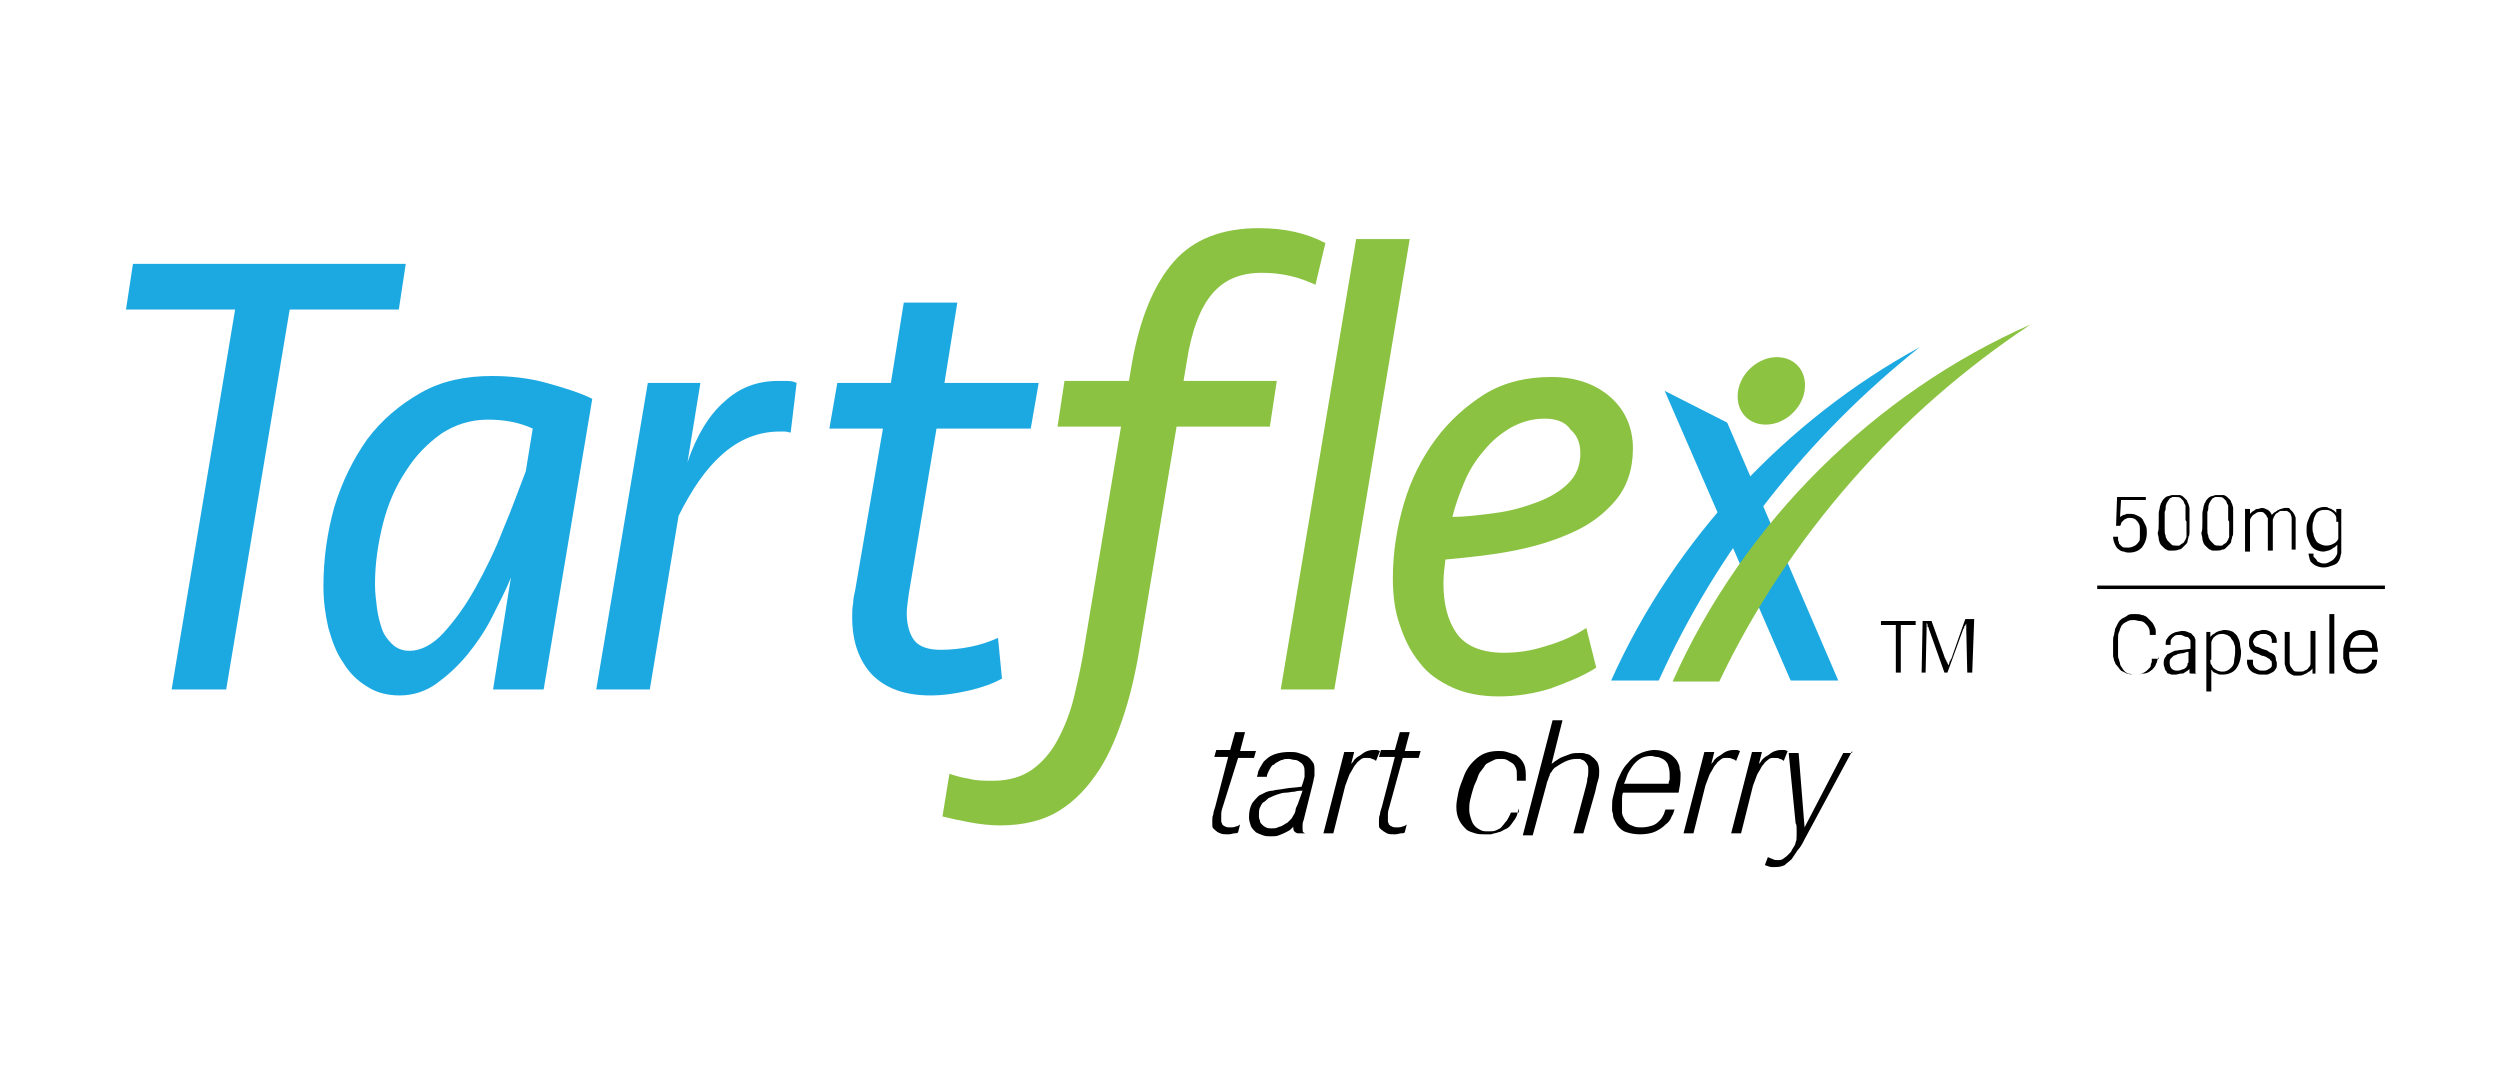 <?xml version="1.0" encoding="utf-8"?>
<!-- Generator: Adobe Illustrator 18.0.0, SVG Export Plug-In . SVG Version: 6.00 Build 0)  -->
<!DOCTYPE svg PUBLIC "-//W3C//DTD SVG 1.1//EN" "http://www.w3.org/Graphics/SVG/1.1/DTD/svg11.dtd">
<svg version="1.1" id="Layer_1" xmlns="http://www.w3.org/2000/svg" xmlns:xlink="http://www.w3.org/1999/xlink" x="0px" y="0px"
	 viewBox="0 0 252 108" enable-background="new 0 0 252 108" xml:space="preserve">
<g>
	<g>
		<g>
			<g>
				<g>
					<path fill="#1CA9E1" d="M193.5,35c-13.4,7.3-24.7,19.3-31.1,33.6l4.8,0C173.1,55.5,182.3,43.9,193.5,35z"/>
				</g>
				<g>
					<polygon fill="#1CA9E1" points="174.1,42.6 167.8,39.4 180.5,68.6 185.3,68.6 					"/>
				</g>
				<path fill="#8CC341" d="M181.9,39.4c-0.3,1.9-2.1,3.4-3.9,3.4c-1.9,0-3.1-1.5-2.8-3.4c0.3-1.9,2.1-3.4,3.9-3.4
					C181,36,182.2,37.5,181.9,39.4z"/>
				<g>
					<path fill="#8BC241" d="M204.7,32.7c-15.7,6.9-29,20-36.1,36l4.7,0C180.3,54,191.4,41.5,204.7,32.7z"/>
				</g>
			</g>
			<g>
				<path fill="#1CA9E1" d="M40.9,26.6l-0.7,4.6H29.2l-6.4,38.3h-5.5l6.4-38.3H12.7l0.7-4.6H40.9z"/>
				<path fill="#1CA9E1" d="M54.8,69.5h-5.1l1.8-11.3c-0.5,1.3-1.2,2.6-1.9,4c-0.7,1.4-1.6,2.7-2.5,3.8c-1,1.2-2,2.1-3.1,2.9
					c-1.1,0.8-2.4,1.2-3.7,1.2c-1.3,0-2.4-0.3-3.3-0.9c-1-0.6-1.8-1.4-2.4-2.4c-0.7-1-1.1-2.1-1.5-3.5c-0.3-1.3-0.5-2.7-0.5-4.2
					c0-2.8,0.4-5.5,1.1-8c0.8-2.6,1.9-4.8,3.3-6.8c1.5-2,3.3-3.5,5.4-4.7c2.1-1.2,4.5-1.7,7.2-1.7c1.8,0,3.7,0.2,5.5,0.7
					c1.8,0.5,3.4,1,4.6,1.6L54.8,69.5z M41.3,65.6c1.1,0,2.3-0.6,3.4-1.8c1.1-1.2,2.2-2.7,3.2-4.5c1-1.8,2-3.8,2.8-5.9
					c0.9-2.1,1.6-4.1,2.3-5.9l0.7-4.3c-1.3-0.6-2.8-0.9-4.5-0.9c-1.8,0-3.3,0.5-4.7,1.4c-1.4,1-2.6,2.2-3.6,3.8
					c-1,1.5-1.8,3.3-2.3,5.3c-0.5,2-0.8,4-0.8,6.1c0,0.8,0.1,1.6,0.2,2.4c0.1,0.8,0.3,1.5,0.5,2.1c0.2,0.6,0.6,1.1,1,1.5
					C40,65.4,40.6,65.6,41.3,65.6z"/>
				<path fill="#1CA9E1" d="M79.7,43.6c-0.2,0-0.3-0.1-0.6-0.1c-0.2,0-0.4,0-0.5,0c-2.2,0-4.1,0.8-5.8,2.3c-1.7,1.5-3.1,3.6-4.4,6.2
					l-2.9,17.5h-5.4l5.2-30.9h5.3l-1.3,8c0.9-2.7,2.2-4.8,3.7-6.1c1.5-1.4,3.3-2.1,5.4-2.1c0.3,0,0.7,0,1,0c0.4,0,0.7,0.1,0.9,0.2
					L79.7,43.6z"/>
				<path fill="#1CA9E1" d="M84.4,38.6h5.4l1.3-8.1h5.4l-1.3,8.1h9.5l-0.8,4.6h-9.5l-2.8,16.7c-0.1,0.8-0.2,1.4-0.2,1.9
					c0,1.2,0.3,2.2,0.8,2.8c0.5,0.6,1.4,0.9,2.6,0.9c1,0,2-0.1,3-0.3c1-0.2,1.9-0.5,2.8-0.9l0.4,4.1c-0.9,0.5-2,0.9-3.3,1.2
					c-1.3,0.3-2.6,0.5-3.9,0.5c-2.6,0-4.5-0.7-5.9-2.1c-1.3-1.4-2-3.3-2-5.8c0-0.5,0-0.9,0.1-1.4c0-0.4,0.1-0.9,0.2-1.3L89,43.2
					h-5.4L84.4,38.6z"/>
				<path fill="#8BC241" d="M95.7,78c0.6,0.2,1.3,0.4,2,0.5c0.7,0.2,1.5,0.2,2.4,0.2c1.6,0,2.9-0.4,3.9-1.1c1-0.7,1.9-1.7,2.6-3
					c0.7-1.3,1.3-2.8,1.7-4.5c0.4-1.7,0.8-3.5,1.1-5.5l3.6-21.6h-6.4l0.7-4.6h6.5l0.3-1.8c0.8-4.5,2.2-7.9,4.2-10.2
					c2-2.3,4.9-3.4,8.6-3.4c2.6,0,4.8,0.5,6.7,1.5l-1,4.2c-0.9-0.4-1.7-0.7-2.6-0.9c-0.9-0.2-1.8-0.3-2.8-0.3c-2.2,0-3.8,0.7-5,2.1
					c-1.2,1.4-2.1,3.7-2.6,7l-0.3,1.8h9.4l-0.7,4.6h-9.4l-3.6,21.6c-0.4,2.5-0.9,4.9-1.6,7.1c-0.7,2.2-1.5,4.2-2.6,5.9
					c-1.1,1.7-2.4,3.1-4,4.1c-1.6,1-3.6,1.5-6,1.5c-0.9,0-1.9-0.1-3-0.3c-1.1-0.2-2-0.4-2.8-0.6L95.7,78z"/>
				<path fill="#8BC241" d="M129.1,69.5l7.6-45.4h5.4l-7.6,45.4H129.1z"/>
				<path fill="#8BC241" d="M156.4,38c2.4,0,4.4,0.7,5.9,2c1.5,1.3,2.3,3.1,2.3,5.2c0,2.1-0.6,3.9-1.8,5.3c-1.2,1.4-2.7,2.5-4.6,3.3
					c-1.8,0.8-3.9,1.4-6.1,1.8c-2.2,0.4-4.3,0.6-6.4,0.8c-0.1,0.8-0.2,1.6-0.2,2.4c0,2,0.4,3.7,1.3,5c0.9,1.3,2.5,2,4.8,2
					c1.4,0,2.8-0.2,4.3-0.7c1.4-0.4,2.8-1,4-1.8l1,4c-1.4,0.9-3,1.5-4.6,2.1c-1.6,0.5-3.4,0.8-5.2,0.8c-1.8,0-3.4-0.3-4.7-0.9
					c-1.3-0.6-2.5-1.4-3.3-2.5c-0.9-1.1-1.5-2.3-2-3.8c-0.5-1.4-0.7-3-0.7-4.7c0-2.6,0.4-5.1,1.1-7.5c0.7-2.4,1.8-4.6,3.2-6.5
					c1.4-1.9,3.1-3.4,5-4.6C151.7,38.5,153.9,38,156.4,38z M155.7,42.2c-1.2,0-2.3,0.3-3.4,0.9c-1,0.6-1.9,1.3-2.7,2.3
					c-0.8,0.9-1.5,2-2,3.2c-0.5,1.2-0.9,2.3-1.2,3.5c1.4,0,2.9-0.2,4.4-0.4c1.5-0.2,2.9-0.6,4.2-1.1c1.3-0.5,2.3-1.1,3.1-1.9
					c0.8-0.8,1.2-1.8,1.2-3c0-1-0.3-1.8-1-2.4C157.8,42.5,156.8,42.2,155.7,42.2z"/>
			</g>
			<g>
				<path d="M123.2,81.5c-0.1,0.3-0.1,0.5-0.1,0.6c0,0.2,0,0.3,0,0.4c0,0.1,0,0.2,0,0.3c0,0.1,0.1,0.2,0.1,0.3
					c0.1,0.1,0.2,0.2,0.3,0.2c0.1,0.1,0.3,0.1,0.5,0.1c0.2,0,0.4,0,0.6-0.1c0.1,0,0.3-0.1,0.4-0.2l-0.2,0.8
					c-0.1,0.1-0.2,0.1-0.4,0.1c-0.1,0-0.3,0.1-0.6,0.1c-0.3,0-0.6,0-0.8-0.1c-0.3-0.1-0.5-0.3-0.7-0.5c-0.1-0.1-0.1-0.2-0.1-0.4
					c0-0.1,0-0.3,0-0.4c0-0.2,0-0.4,0.1-0.6c0-0.2,0.1-0.5,0.2-0.8l1.3-5h-1.4l0.2-0.7h1.4l0.5-1.8l1,0l-0.5,1.9h1.6l-0.2,0.7h-1.6
					L123.2,81.5z"/>
				<path d="M131.7,84h-0.5c-0.1,0-0.2,0-0.3,0s-0.2,0-0.3-0.1c-0.1,0-0.1-0.1-0.2-0.2c0-0.1-0.1-0.3,0-0.4
					c-0.1,0.1-0.2,0.2-0.3,0.3c-0.1,0.1-0.3,0.2-0.5,0.3c-0.2,0.1-0.4,0.2-0.7,0.3c-0.2,0.1-0.5,0.1-0.8,0.1c-0.3,0-0.5,0-0.8-0.1
					c-0.3-0.1-0.5-0.2-0.7-0.3c-0.2-0.2-0.4-0.4-0.5-0.6c-0.1-0.3-0.2-0.6-0.2-0.9c0-0.6,0.1-1,0.3-1.4c0.2-0.3,0.5-0.6,0.7-0.8
					c0.2-0.1,0.4-0.2,0.6-0.3c0.2-0.1,0.5-0.2,0.8-0.2c0.3-0.1,0.7-0.1,1.2-0.2c0.5-0.1,1.1-0.1,1.7-0.2l0.2-0.6
					c0-0.1,0.1-0.3,0.1-0.4c0-0.1,0-0.3,0-0.5c0-0.2,0-0.4-0.1-0.6c-0.1-0.2-0.2-0.3-0.4-0.4c-0.1-0.1-0.3-0.2-0.5-0.2
					c-0.2,0-0.4-0.1-0.6-0.1c-0.2,0-0.5,0-0.6,0.1c-0.2,0-0.3,0.1-0.5,0.2s-0.2,0.1-0.3,0.2c-0.1,0.1-0.1,0.1-0.2,0.1
					c-0.2,0.2-0.3,0.4-0.4,0.6c-0.1,0.2-0.2,0.4-0.2,0.6h-1c0-0.1,0.1-0.2,0.1-0.4c0-0.1,0.1-0.3,0.2-0.5c0.1-0.2,0.2-0.3,0.3-0.5
					c0.1-0.2,0.3-0.3,0.5-0.5c0.5-0.4,1.3-0.6,2.2-0.6c0.3,0,0.6,0,0.9,0.1c0.3,0.1,0.6,0.2,0.8,0.3c0.2,0.1,0.4,0.3,0.6,0.6
					c0.2,0.2,0.2,0.5,0.2,0.9c0,0.2,0,0.3,0,0.5c0,0.1-0.1,0.3-0.1,0.5l-1,4c-0.1,0.2-0.1,0.4-0.1,0.5c0,0.1,0,0.2,0,0.3
					c0,0.2,0,0.4,0.1,0.4c0.1,0.1,0.2,0.1,0.2,0.1L131.7,84z M131.3,79.7c-0.2,0-0.5,0-0.8,0.1c-0.3,0-0.6,0.1-0.9,0.1
					c-0.3,0-0.6,0.1-0.9,0.2c-0.3,0.1-0.5,0.2-0.7,0.3c-0.1,0-0.2,0.1-0.3,0.2c-0.1,0.1-0.2,0.2-0.4,0.3c-0.1,0.1-0.2,0.3-0.3,0.5
					c-0.1,0.2-0.1,0.5-0.1,0.8c0,0.2,0,0.3,0.1,0.5c0,0.2,0.1,0.3,0.2,0.4c0.1,0.1,0.2,0.2,0.4,0.3c0.2,0.1,0.4,0.1,0.6,0.1
					c0.2,0,0.4,0,0.6-0.1c0.2-0.1,0.4-0.1,0.5-0.2c0.2-0.1,0.3-0.2,0.5-0.3c0.1-0.1,0.2-0.2,0.3-0.3c0.1-0.1,0.2-0.2,0.2-0.3
					c0.1-0.1,0.1-0.2,0.2-0.3c0-0.1,0.1-0.2,0.1-0.4c0-0.1,0.1-0.3,0.2-0.5L131.3,79.7z"/>
				<path d="M134.4,84h-1l2.1-8.2h1l-0.3,1.2c0.1-0.1,0.2-0.2,0.3-0.4c0.1-0.1,0.3-0.3,0.5-0.4c0.2-0.1,0.4-0.3,0.6-0.4
					s0.5-0.2,0.8-0.2c0.2,0,0.3,0,0.4,0c0.1,0,0.2,0.1,0.3,0.1l-0.4,1c-0.1-0.1-0.3-0.2-0.4-0.2c-0.1-0.1-0.3-0.1-0.5-0.1
					c-0.1,0-0.2,0-0.3,0c-0.1,0-0.3,0.1-0.4,0.2c-0.1,0.1-0.3,0.2-0.4,0.4c-0.2,0.2-0.3,0.4-0.4,0.6c-0.2,0.3-0.3,0.5-0.4,0.8
					c-0.1,0.3-0.2,0.5-0.3,0.8L134.4,84z"/>
				<path d="M140,81.5c-0.1,0.3-0.1,0.5-0.1,0.6c0,0.2,0,0.3,0,0.4c0,0.1,0,0.2,0,0.3c0,0.1,0.1,0.2,0.1,0.3
					c0.1,0.1,0.2,0.2,0.3,0.2c0.1,0.1,0.3,0.1,0.5,0.1c0.2,0,0.4,0,0.6-0.1c0.1,0,0.3-0.1,0.4-0.2l-0.2,0.8
					c-0.1,0.1-0.2,0.1-0.4,0.1c-0.1,0-0.3,0.1-0.6,0.1c-0.3,0-0.6,0-0.8-0.1s-0.5-0.3-0.7-0.5c-0.1-0.1-0.1-0.2-0.1-0.4
					c0-0.1,0-0.3,0-0.4c0-0.2,0-0.4,0.1-0.6c0-0.2,0.1-0.5,0.2-0.8l1.3-5H139l0.2-0.7h1.4l0.5-1.8l1,0l-0.5,1.9h1.6l-0.2,0.7h-1.6
					L140,81.5z"/>
				<path d="M153.1,81.5c-0.1,0.2-0.1,0.4-0.2,0.7c-0.1,0.3-0.3,0.5-0.5,0.8c-0.2,0.3-0.4,0.5-0.7,0.6c-0.2,0.1-0.5,0.3-0.7,0.3
					c-0.2,0.1-0.5,0.1-0.7,0.2c-0.2,0-0.4,0-0.6,0c-0.3,0-0.7,0-1-0.1c-0.3-0.1-0.7-0.2-0.9-0.4s-0.5-0.5-0.7-0.9
					c-0.2-0.4-0.3-0.8-0.3-1.4c0-0.4,0.1-0.9,0.2-1.4c0.1-0.5,0.3-1,0.5-1.5c0.3-0.9,0.8-1.5,1.4-2c0.6-0.5,1.3-0.7,2.2-0.7
					c0.2,0,0.5,0,0.8,0.1c0.3,0.1,0.6,0.2,0.9,0.3c0.3,0.2,0.5,0.4,0.7,0.7c0.2,0.3,0.3,0.7,0.3,1.3c0,0.1,0,0.2,0,0.3
					c0,0.1,0,0.2,0,0.3h-0.9c0-0.2,0-0.3,0-0.5c0-0.3,0-0.6-0.1-0.8c-0.1-0.2-0.2-0.4-0.4-0.5c-0.2-0.1-0.3-0.2-0.5-0.3
					c-0.2-0.1-0.4-0.1-0.6-0.1c-0.3,0-0.5,0-0.7,0.1c-0.2,0.1-0.4,0.2-0.6,0.3c-0.2,0.1-0.3,0.2-0.4,0.4c-0.1,0.1-0.2,0.3-0.3,0.4
					c-0.2,0.2-0.3,0.5-0.4,0.8c-0.1,0.3-0.3,0.6-0.4,1c-0.1,0.3-0.2,0.7-0.3,1.1c-0.1,0.4-0.1,0.7-0.1,1c0,0.4,0.1,0.7,0.2,1
					c0.1,0.3,0.2,0.5,0.4,0.7c0.2,0.2,0.4,0.3,0.6,0.4c0.2,0.1,0.5,0.1,0.7,0.1c0.3,0,0.6,0,0.8-0.1c0.2-0.1,0.5-0.2,0.6-0.4
					c0.2-0.2,0.3-0.4,0.5-0.6c0.1-0.2,0.3-0.5,0.4-0.8H153.1z"/>
				<path d="M159.6,84h-1l1.2-4.5c0.1-0.4,0.2-0.7,0.2-1c0.1-0.3,0.1-0.6,0.1-0.8c0-0.3,0-0.5-0.1-0.6c-0.1-0.2-0.2-0.3-0.3-0.4
					c-0.1-0.1-0.3-0.1-0.4-0.2c-0.2,0-0.3,0-0.4,0c-0.4,0-0.8,0.1-1.2,0.3c-0.4,0.2-0.7,0.4-1,0.6c-0.1,0.1-0.2,0.2-0.3,0.4
					c-0.1,0.1-0.2,0.2-0.2,0.4c-0.1,0.1-0.1,0.3-0.2,0.5c-0.1,0.2-0.1,0.4-0.2,0.7l-1.3,4.8h-1l3-11.6h1l-1.1,4.4
					c0.1-0.1,0.3-0.2,0.4-0.3c0.2-0.1,0.4-0.3,0.7-0.4c0.3-0.1,0.5-0.2,0.8-0.3c0.3-0.1,0.6-0.1,1-0.1c0.2,0,0.4,0,0.6,0.1
					c0.2,0,0.4,0.1,0.6,0.3c0.2,0.1,0.3,0.3,0.5,0.5c0.1,0.2,0.2,0.5,0.2,0.9c0,0.3,0,0.6-0.1,0.9c-0.1,0.3-0.2,0.7-0.3,1.2
					L159.6,84z"/>
				<path d="M168.8,81.6c-0.1,0.2-0.1,0.4-0.3,0.7c-0.1,0.3-0.3,0.6-0.6,0.8c-0.3,0.3-0.6,0.5-1,0.7c-0.4,0.2-1,0.3-1.6,0.3
					c-0.5,0-1-0.1-1.3-0.2c-0.4-0.1-0.6-0.3-0.8-0.5c-0.2-0.2-0.3-0.4-0.4-0.6c-0.1-0.2-0.2-0.4-0.2-0.6c0-0.2-0.1-0.4-0.1-0.5
					c0-0.2,0-0.3,0-0.4c0-0.3,0-0.7,0.1-1c0.1-0.4,0.2-0.8,0.3-1.2c0.1-0.4,0.3-0.8,0.5-1.2c0.2-0.4,0.4-0.7,0.7-1
					c0.3-0.4,0.7-0.7,1.1-0.9c0.4-0.2,1-0.4,1.6-0.4c0.4,0,0.8,0.1,1.1,0.2c0.3,0.1,0.6,0.3,0.8,0.5c0.2,0.2,0.3,0.3,0.4,0.5
					c0.1,0.2,0.2,0.4,0.2,0.6c0,0.2,0.1,0.4,0.1,0.5c0,0.2,0,0.3,0,0.4c0,0.6-0.1,1.1-0.2,1.6h-5.6c-0.1,0.2-0.1,0.5-0.1,0.7
					c0,0.2,0,0.4,0,0.7c0,0.2,0,0.4,0,0.6c0,0.2,0.1,0.4,0.2,0.6c0,0,0.1,0.1,0.1,0.2c0.1,0.1,0.2,0.2,0.3,0.3
					c0.1,0.1,0.3,0.2,0.6,0.3c0.2,0.1,0.5,0.1,0.8,0.1c0.4,0,0.8-0.1,1.1-0.2c0.3-0.1,0.5-0.3,0.7-0.5c0.2-0.2,0.3-0.4,0.4-0.6
					c0.1-0.2,0.1-0.4,0.2-0.5H168.8z M168.2,79c0-0.1,0-0.2,0.1-0.4c0-0.2,0-0.3,0-0.6c0-0.4-0.1-0.7-0.2-1
					c-0.1-0.2-0.3-0.4-0.5-0.5c-0.2-0.1-0.4-0.2-0.6-0.2c-0.2,0-0.4-0.1-0.5-0.1c-0.5,0-0.9,0.1-1.2,0.3c-0.3,0.2-0.6,0.5-0.8,0.8
					c-0.2,0.3-0.4,0.6-0.5,0.9c-0.1,0.3-0.2,0.6-0.3,0.8H168.2z"/>
				<path d="M170.7,84h-1l2.1-8.2h1l-0.3,1.2c0.1-0.1,0.2-0.2,0.3-0.4c0.1-0.1,0.3-0.3,0.5-0.4c0.2-0.1,0.4-0.3,0.6-0.4
					s0.5-0.2,0.8-0.2c0.2,0,0.3,0,0.4,0c0.1,0,0.2,0.1,0.3,0.1l-0.4,1c-0.1-0.1-0.3-0.2-0.4-0.2c-0.1-0.1-0.3-0.1-0.5-0.1
					c-0.1,0-0.2,0-0.3,0c-0.1,0-0.3,0.1-0.4,0.2c-0.1,0.1-0.3,0.2-0.4,0.4c-0.2,0.2-0.3,0.4-0.4,0.6c-0.2,0.3-0.3,0.5-0.4,0.8
					c-0.1,0.3-0.2,0.5-0.3,0.8L170.7,84z"/>
				<path d="M175.5,84h-1l2.1-8.2h1l-0.3,1.2c0.1-0.1,0.2-0.2,0.3-0.4c0.1-0.1,0.3-0.3,0.5-0.4c0.2-0.1,0.4-0.3,0.6-0.4
					s0.5-0.2,0.8-0.2c0.2,0,0.3,0,0.4,0c0.1,0,0.2,0.1,0.3,0.1l-0.4,1c-0.1-0.1-0.3-0.2-0.4-0.2c-0.1-0.1-0.3-0.1-0.5-0.1
					c-0.1,0-0.2,0-0.3,0c-0.1,0-0.3,0.1-0.4,0.2c-0.1,0.1-0.3,0.2-0.4,0.4c-0.2,0.2-0.3,0.4-0.4,0.6c-0.2,0.3-0.3,0.5-0.4,0.8
					c-0.1,0.3-0.2,0.5-0.3,0.8L175.5,84z"/>
				<path d="M186.7,75.7l-4.8,8.9c-0.2,0.4-0.4,0.8-0.7,1.1c-0.2,0.3-0.4,0.6-0.6,0.9c-0.2,0.2-0.5,0.4-0.7,0.6
					c-0.2,0.1-0.5,0.2-0.9,0.2c-0.1,0-0.2,0-0.4,0c-0.2,0-0.4-0.1-0.7-0.2l0.3-0.8c0.2,0.1,0.3,0.1,0.5,0.2c0.2,0.1,0.3,0.1,0.5,0.1
					c0.2,0,0.3,0,0.5-0.1c0.1-0.1,0.3-0.2,0.4-0.3c0.1-0.1,0.2-0.2,0.3-0.3c0.1-0.1,0.2-0.2,0.2-0.3c0.2-0.3,0.4-0.6,0.4-0.8
					c0.1-0.2,0.1-0.4,0.1-0.7c0-0.2,0-0.3,0-0.6c0-0.2,0-0.5-0.1-0.6l-0.7-7.1h1l0.6,7.5l3.9-7.5H186.7z"/>
			</g>
			<g>
				<path d="M191.6,67.8h-0.5V63h-1.5v-0.4h3.5V63h-1.5V67.8z"/>
				<path d="M198.8,67.8h-0.5l-0.1-4.4c0-0.1,0-0.1,0-0.2c0,0,0-0.1,0-0.1c0,0,0-0.1,0-0.1s0-0.1,0-0.2c0,0.1,0,0.1-0.1,0.2
					c0,0.1,0,0.1-0.1,0.1c0,0,0,0.1,0,0.1c0,0,0,0.1-0.1,0.2l-1.6,4.4H196l-1.6-4.5c0-0.1,0-0.1-0.1-0.1c0,0,0-0.1,0-0.1
					c0,0,0-0.1,0-0.1c0,0,0-0.1-0.1-0.2c0,0.1,0,0.2,0,0.3c0,0.1,0,0.2,0,0.3l-0.1,4.4h-0.4l0.1-5.2h0.9l1.3,3.6
					c0,0.1,0.1,0.2,0.1,0.2c0,0.1,0,0.1,0.1,0.2c0,0.1,0,0.1,0.1,0.2c0,0.1,0.1,0.2,0.1,0.3c0-0.1,0.1-0.2,0.1-0.3
					c0-0.1,0-0.1,0.1-0.2c0-0.1,0-0.1,0.1-0.2c0-0.1,0.1-0.2,0.1-0.3l1.3-3.7h0.9L198.8,67.8z"/>
			</g>
			<g>
				<g>
					<g>
						<g>
							<g>
								<g>
									<g>
										<g>
											<polygon points="154.7,38.5 154.7,38.5 154.7,38.5 											"/>
										</g>
									</g>
								</g>
							</g>
						</g>
					</g>
				</g>
			</g>
		</g>
		<g>
			<g>
				<path d="M216.2,50.4h-2.4l-0.1,1.7c0.1,0,0.1-0.1,0.2-0.1c0.1-0.1,0.1-0.1,0.2-0.1s0.2-0.1,0.3-0.1c0.1,0,0.2,0,0.4,0
					c0.3,0,0.5,0.1,0.7,0.2c0.2,0.1,0.4,0.2,0.5,0.4c0.1,0.2,0.2,0.4,0.3,0.6c0.1,0.2,0.1,0.5,0.1,0.7c0,0.6-0.2,1.1-0.5,1.5
					c-0.3,0.3-0.7,0.5-1.3,0.5c-0.1,0-0.3,0-0.5-0.1c-0.2,0-0.4-0.1-0.5-0.2c-0.2-0.1-0.3-0.3-0.4-0.5c-0.1-0.2-0.2-0.5-0.2-0.8h0.5
					c0,0.1,0,0.2,0,0.3c0,0.1,0.1,0.2,0.1,0.4c0.1,0.1,0.2,0.2,0.3,0.3c0.1,0.1,0.3,0.1,0.6,0.1c0.3,0,0.5-0.1,0.7-0.2
					c0.2-0.1,0.3-0.3,0.4-0.4s0.1-0.3,0.1-0.5c0-0.2,0-0.3,0-0.4c0-0.1,0-0.2,0-0.4c0-0.2,0-0.3-0.1-0.5c-0.1-0.2-0.2-0.3-0.3-0.4
					c-0.1-0.1-0.3-0.2-0.6-0.2c-0.1,0-0.3,0-0.4,0.1c-0.1,0-0.2,0.1-0.3,0.2c-0.1,0.1-0.2,0.2-0.2,0.3c0,0.1-0.1,0.2-0.1,0.2h-0.4
					l0.1-2.9h2.9V50.4z"/>
				<path d="M217.6,52.7c0-0.4,0-0.7,0-0.9c0-0.3,0.1-0.5,0.1-0.6c0-0.2,0.1-0.3,0.1-0.4c0-0.1,0.1-0.1,0.1-0.2
					c0.1-0.2,0.2-0.3,0.3-0.4c0.1-0.1,0.3-0.2,0.4-0.2c0.1,0,0.2-0.1,0.4-0.1c0.1,0,0.2,0,0.3,0c0.1,0,0.3,0,0.4,0
					c0.1,0,0.3,0.1,0.4,0.2c0.1,0.1,0.2,0.2,0.3,0.3c0.1,0.1,0.1,0.3,0.2,0.4c0,0.1,0.1,0.3,0.1,0.4c0,0.1,0,0.2,0,0.3
					c0,0.2,0,0.3,0,0.5c0,0.2,0,0.3,0,0.5c0,0.3,0,0.7,0,1.1c0,0.2,0,0.4-0.1,0.5c0,0.2-0.1,0.3-0.1,0.5c0,0.1-0.1,0.2-0.2,0.3
					c-0.1,0.1-0.2,0.2-0.3,0.3c-0.1,0.1-0.2,0.2-0.4,0.2c-0.2,0.1-0.4,0.1-0.6,0.1c-0.1,0-0.2,0-0.3,0c-0.1,0-0.2,0-0.3-0.1
					c-0.1,0-0.2-0.1-0.3-0.2c-0.1-0.1-0.2-0.2-0.3-0.3c0-0.1-0.1-0.1-0.1-0.2c0-0.1-0.1-0.2-0.1-0.4c0-0.2-0.1-0.4-0.1-0.6
					C217.6,53.5,217.6,53.1,217.6,52.7L217.6,52.7z M220.3,52.4c0,0,0-0.1,0-0.2c0-0.1,0-0.2,0-0.4c0-0.1,0-0.3,0-0.4
					c0-0.1,0-0.3,0-0.4c0-0.1,0-0.1-0.1-0.2c0-0.1-0.1-0.2-0.1-0.3c-0.1-0.1-0.2-0.2-0.3-0.3c-0.1-0.1-0.3-0.1-0.5-0.1
					c0,0-0.1,0-0.1,0c-0.1,0-0.1,0-0.2,0c-0.1,0-0.1,0.1-0.2,0.1c-0.1,0-0.1,0.1-0.2,0.2c-0.1,0.1-0.1,0.2-0.2,0.3
					c0,0.1-0.1,0.2-0.1,0.4s0,0.3-0.1,0.5c0,0.2,0,0.5,0,0.8c0,0.3,0,0.6,0,0.9c0,0.3,0,0.5,0.1,0.7c0,0.1,0,0.2,0.1,0.3
					c0,0.1,0.1,0.2,0.2,0.3c0.1,0.1,0.2,0.2,0.3,0.3c0.1,0.1,0.3,0.1,0.5,0.1c0.1,0,0.1,0,0.2,0c0.1,0,0.1,0,0.2-0.1
					c0.1-0.1,0.2-0.1,0.3-0.2c0.1-0.1,0.1-0.2,0.2-0.3c0-0.1,0.1-0.2,0.1-0.3s0-0.2,0-0.3c0-0.1,0-0.3,0-0.4c0-0.1,0-0.3,0-0.4
					c0-0.1,0-0.3,0-0.4S220.3,52.5,220.3,52.4z"/>
				<path d="M222,52.7c0-0.4,0-0.7,0-0.9c0-0.3,0.1-0.5,0.1-0.6c0-0.2,0.1-0.3,0.1-0.4c0-0.1,0.1-0.1,0.1-0.2
					c0.1-0.2,0.2-0.3,0.3-0.4c0.1-0.1,0.3-0.2,0.4-0.2c0.1,0,0.2-0.1,0.4-0.1c0.1,0,0.2,0,0.3,0c0.1,0,0.3,0,0.4,0
					c0.1,0,0.3,0.1,0.4,0.2c0.1,0.1,0.2,0.2,0.3,0.3c0.1,0.1,0.1,0.3,0.2,0.4c0,0.1,0.1,0.3,0.1,0.4c0,0.1,0,0.2,0,0.3
					c0,0.2,0,0.3,0,0.5c0,0.2,0,0.3,0,0.5c0,0.3,0,0.7,0,1.1c0,0.2,0,0.4-0.1,0.5c0,0.2-0.1,0.3-0.1,0.5c0,0.1-0.1,0.2-0.2,0.3
					c-0.1,0.1-0.2,0.2-0.3,0.3c-0.1,0.1-0.2,0.2-0.4,0.2c-0.2,0.1-0.4,0.1-0.6,0.1c-0.1,0-0.2,0-0.3,0c-0.1,0-0.2,0-0.3-0.1
					c-0.1,0-0.2-0.1-0.3-0.2c-0.1-0.1-0.2-0.2-0.3-0.3c0-0.1-0.1-0.1-0.1-0.2c0-0.1-0.1-0.2-0.1-0.4c0-0.2-0.1-0.4-0.1-0.6
					C222,53.5,222,53.1,222,52.7L222,52.7z M224.6,52.4c0,0,0-0.1,0-0.2c0-0.1,0-0.2,0-0.4c0-0.1,0-0.3,0-0.4c0-0.1,0-0.3,0-0.4
					c0-0.1,0-0.1-0.1-0.2c0-0.1-0.1-0.2-0.1-0.3c-0.1-0.1-0.2-0.2-0.3-0.3c-0.1-0.1-0.3-0.1-0.5-0.1c0,0-0.1,0-0.1,0
					c-0.1,0-0.1,0-0.2,0c-0.1,0-0.1,0.1-0.2,0.1c-0.1,0-0.1,0.1-0.2,0.2c-0.1,0.1-0.1,0.2-0.2,0.3c0,0.1-0.1,0.2-0.1,0.4
					s0,0.3-0.1,0.5c0,0.2,0,0.5,0,0.8c0,0.3,0,0.6,0,0.9c0,0.3,0,0.5,0.1,0.7c0,0.1,0,0.2,0.1,0.3c0,0.1,0.1,0.2,0.2,0.3
					c0.1,0.1,0.2,0.2,0.3,0.3c0.1,0.1,0.3,0.1,0.5,0.1c0.1,0,0.1,0,0.2,0c0.1,0,0.1,0,0.2-0.1c0.1-0.1,0.2-0.1,0.3-0.2
					c0.1-0.1,0.1-0.2,0.2-0.3c0-0.1,0.1-0.2,0.1-0.3s0-0.2,0-0.3c0-0.1,0-0.3,0-0.4c0-0.1,0-0.3,0-0.4c0-0.1,0-0.3,0-0.4
					S224.6,52.5,224.6,52.4z"/>
				<path d="M231.5,55.4H231v-2.8c0-0.1,0-0.3,0-0.4s-0.1-0.3-0.1-0.4c0,0,0,0-0.1-0.1c0,0-0.1-0.1-0.1-0.1c-0.1,0-0.1-0.1-0.2-0.1
					c-0.1,0-0.2,0-0.3,0c-0.1,0-0.2,0-0.3,0c-0.1,0-0.2,0.1-0.2,0.1c-0.1,0.1-0.2,0.1-0.3,0.2c-0.1,0.1-0.1,0.2-0.2,0.3
					c0,0.1-0.1,0.2-0.1,0.3c0,0.1,0,0.2,0,0.2v2.9h-0.5v-2.8c0-0.1,0-0.2,0-0.2c0-0.1,0-0.2,0-0.2c0-0.1,0-0.1-0.1-0.2
					c0-0.1-0.1-0.2-0.1-0.2c-0.1-0.1-0.1-0.1-0.2-0.2c-0.1-0.1-0.2-0.1-0.4-0.1c-0.2,0-0.4,0.1-0.5,0.2c-0.2,0.1-0.3,0.2-0.4,0.4
					c-0.1,0.1-0.1,0.2-0.1,0.4c0,0.1,0,0.3,0,0.4v2.6h-0.5v-4.3h0.5v0.5c0.1-0.1,0.1-0.1,0.2-0.2c0.1-0.1,0.2-0.1,0.3-0.2
					c0.1-0.1,0.2-0.1,0.3-0.1c0.1,0,0.3-0.1,0.4-0.1c0.2,0,0.4,0.1,0.6,0.2c0.2,0.1,0.3,0.3,0.4,0.5c0.1-0.1,0.1-0.1,0.2-0.2
					c0.1-0.1,0.2-0.1,0.3-0.2c0.1-0.1,0.2-0.1,0.4-0.2c0.1,0,0.3-0.1,0.4-0.1c0.1,0,0.2,0,0.3,0c0.1,0,0.2,0,0.2,0.1
					c0.1,0.1,0.2,0.2,0.3,0.3c0.1,0.1,0.1,0.2,0.2,0.3c0,0.1,0.1,0.2,0.1,0.3c0,0.1,0,0.2,0,0.3V55.4z"/>
				<path d="M236,51.1v3.6c0,0.1,0,0.3,0,0.5s0,0.3,0,0.5c0,0.2-0.1,0.3-0.1,0.5c-0.1,0.2-0.1,0.3-0.2,0.4c-0.1,0.2-0.3,0.3-0.6,0.4
					c-0.3,0.1-0.5,0.2-0.9,0.2c-0.3,0-0.6-0.1-0.8-0.2c-0.2-0.1-0.4-0.3-0.5-0.4c0-0.1-0.1-0.2-0.1-0.3c0-0.1-0.1-0.3-0.1-0.5h0.5
					c0,0.1,0,0.1,0,0.2c0,0.1,0,0.2,0.1,0.2c0.1,0.1,0.2,0.2,0.3,0.4c0.2,0.1,0.4,0.2,0.6,0.2c0.2,0,0.3,0,0.5-0.1
					c0.2-0.1,0.4-0.2,0.5-0.3c0.1-0.1,0.2-0.2,0.3-0.4c0.1-0.1,0.1-0.3,0.1-0.4c0-0.1,0-0.3,0-0.4l0-0.3c0,0-0.1,0.1-0.2,0.2
					c-0.1,0.1-0.2,0.1-0.3,0.2c-0.1,0.1-0.2,0.1-0.4,0.2c-0.1,0-0.3,0.1-0.5,0.1c-0.3,0-0.6-0.1-0.8-0.2c-0.2-0.1-0.4-0.3-0.5-0.5
					c-0.1-0.2-0.2-0.4-0.3-0.7c-0.1-0.3-0.1-0.5-0.1-0.8c0-0.3,0-0.5,0.1-0.8c0.1-0.3,0.2-0.5,0.3-0.7c0.1-0.2,0.3-0.4,0.6-0.6
					c0.2-0.1,0.5-0.2,0.8-0.2c0.2,0,0.3,0,0.4,0.1c0.1,0,0.2,0.1,0.3,0.1c0.1,0.1,0.2,0.1,0.3,0.2c0.1,0.1,0.1,0.1,0.2,0.2v-0.4H236
					z M235.5,52.6c0-0.2,0-0.3,0-0.4c0-0.1-0.1-0.3-0.2-0.4c-0.1-0.1-0.2-0.2-0.4-0.3c-0.2-0.1-0.3-0.1-0.5-0.1
					c-0.2,0-0.4,0-0.6,0.1c-0.2,0.1-0.3,0.2-0.4,0.4c-0.1,0.2-0.2,0.4-0.2,0.6c-0.1,0.2-0.1,0.5-0.1,0.7c0,0.2,0,0.4,0.1,0.6
					c0,0.2,0.1,0.4,0.2,0.6c0.1,0.2,0.2,0.3,0.4,0.4c0.2,0.1,0.4,0.2,0.7,0.2c0.3,0,0.6-0.1,0.9-0.3c0.1-0.1,0.1-0.1,0.2-0.2
					c0-0.1,0.1-0.1,0.1-0.2c0-0.1,0-0.1,0-0.2c0-0.1,0-0.2,0-0.2V52.6z"/>
				<path d="M217.6,66.1c0,0.1,0,0.2-0.1,0.3c0,0.1-0.1,0.3-0.1,0.4c-0.1,0.1-0.1,0.3-0.2,0.4c-0.1,0.1-0.2,0.3-0.4,0.4
					c-0.2,0.2-0.5,0.3-0.8,0.3c-0.3,0.1-0.5,0.1-0.7,0.1c-0.1,0-0.2,0-0.4,0c-0.2,0-0.3-0.1-0.5-0.1c-0.2-0.1-0.4-0.2-0.6-0.3
					c-0.2-0.2-0.3-0.4-0.5-0.6c-0.1-0.1-0.1-0.3-0.2-0.4c0-0.2-0.1-0.3-0.1-0.5c0-0.2,0-0.3,0-0.5c0-0.2,0-0.3,0-0.4
					c0-0.2,0-0.4,0-0.6c0-0.2,0-0.4,0.1-0.6c0-0.2,0.1-0.4,0.1-0.6c0.1-0.2,0.2-0.4,0.3-0.6c0.1-0.2,0.3-0.4,0.5-0.5
					c0.2-0.1,0.4-0.2,0.5-0.3c0.2-0.1,0.3-0.1,0.5-0.1c0.1,0,0.3,0,0.3,0c0.2,0,0.4,0,0.6,0.1c0.1,0,0.2,0,0.3,0.1
					c0.1,0,0.2,0.1,0.3,0.2c0.1,0.1,0.2,0.2,0.3,0.3c0.1,0.1,0.2,0.2,0.3,0.4c0.1,0.2,0.2,0.4,0.2,0.6c0,0.2,0,0.3,0,0.4h-0.6
					c0-0.3,0-0.5-0.1-0.7c-0.1-0.2-0.2-0.3-0.4-0.5c-0.1-0.1-0.3-0.2-0.5-0.2c-0.2,0-0.4-0.1-0.6-0.1c-0.2,0-0.4,0-0.6,0.1
					c-0.2,0.1-0.4,0.2-0.5,0.3c-0.1,0.1-0.2,0.2-0.2,0.3c-0.1,0.1-0.1,0.3-0.2,0.5c-0.1,0.2-0.1,0.4-0.1,0.7c0,0.3,0,0.6,0,1
					c0,0.2,0,0.4,0,0.6c0,0.2,0,0.3,0.1,0.5c0,0.1,0.1,0.3,0.1,0.4c0,0.1,0.1,0.3,0.2,0.4c0.1,0.2,0.2,0.3,0.3,0.4
					c0.1,0.1,0.3,0.2,0.4,0.2s0.2,0.1,0.4,0.1c0.1,0,0.2,0,0.3,0c0.2,0,0.4,0,0.6-0.1c0.2-0.1,0.4-0.2,0.5-0.3
					c0.1-0.1,0.2-0.2,0.3-0.3c0.1-0.1,0.1-0.2,0.1-0.3c0-0.1,0.1-0.2,0.1-0.3c0-0.1,0-0.2,0-0.3H217.6z"/>
				<path d="M221.4,67.9H221c-0.2,0-0.3,0-0.3-0.1c0-0.1,0-0.2,0-0.4c0,0.1-0.1,0.1-0.2,0.2c-0.1,0.1-0.2,0.1-0.3,0.2
					c-0.1,0.1-0.2,0.1-0.4,0.1c-0.1,0-0.3,0.1-0.5,0.1c-0.1,0-0.1,0-0.2,0c-0.1,0-0.2,0-0.2,0c-0.1,0-0.2-0.1-0.3-0.1
					c-0.1,0-0.2-0.1-0.2-0.2c-0.1-0.1-0.2-0.2-0.2-0.4c-0.1-0.2-0.1-0.3-0.1-0.5c0-0.3,0.1-0.5,0.2-0.6c0.1-0.2,0.2-0.3,0.3-0.3
					c0.2-0.1,0.4-0.2,0.6-0.3c0.2,0,0.5-0.1,0.8-0.1l0.8-0.1V65c0-0.1,0-0.2,0-0.3c0-0.1,0-0.2-0.1-0.3c-0.1-0.1-0.1-0.2-0.3-0.2
					S220,64,219.8,64c-0.3,0-0.5,0-0.6,0.1c-0.1,0.1-0.3,0.2-0.3,0.3c-0.1,0.1-0.1,0.2-0.1,0.3c0,0.1,0,0.2,0,0.3h-0.5
					c0-0.3,0-0.5,0.2-0.7c0.1-0.2,0.3-0.3,0.4-0.4c0.2-0.1,0.4-0.2,0.5-0.2s0.4-0.1,0.5-0.1c0.2,0,0.4,0,0.6,0.1
					c0.2,0.1,0.4,0.1,0.5,0.3c0.1,0.1,0.1,0.1,0.2,0.2c0,0.1,0.1,0.2,0.1,0.3c0,0.1,0,0.2,0,0.3c0,0.1,0,0.2,0,0.2v1l0,1.1l0,0.4
					c0,0.1,0,0.2,0,0.3c0,0.1,0.1,0.1,0.2,0.1V67.9z M220.7,65.7c-0.1,0-0.3,0-0.5,0.1s-0.3,0-0.5,0.1c-0.1,0-0.2,0-0.3,0.1
					c-0.1,0-0.2,0.1-0.3,0.1c-0.1,0.1-0.2,0.2-0.3,0.3c-0.1,0.1-0.1,0.3-0.1,0.4c0,0.3,0.1,0.5,0.2,0.6c0.2,0.2,0.4,0.2,0.6,0.2
					c0.1,0,0.2,0,0.4-0.1c0.1,0,0.3-0.1,0.3-0.1c0.1-0.1,0.2-0.1,0.2-0.2c0.1-0.1,0.1-0.2,0.1-0.2c0-0.1,0-0.2,0.1-0.2
					c0-0.1,0-0.2,0-0.2V65.7z"/>
				<path d="M222.3,63.7h0.5v0.5c0,0,0.1-0.1,0.2-0.2c0.1-0.1,0.2-0.1,0.3-0.2c0.1-0.1,0.2-0.1,0.4-0.2c0.2,0,0.3-0.1,0.5-0.1
					c0.4,0,0.7,0.1,0.9,0.2c0.2,0.2,0.4,0.3,0.5,0.6c0.1,0.2,0.2,0.5,0.2,0.7c0,0.2,0.1,0.5,0.1,0.7c0,0.7-0.2,1.3-0.5,1.7
					c-0.3,0.4-0.8,0.6-1.4,0.6c-0.2,0-0.4,0-0.5-0.1c-0.1,0-0.2-0.1-0.3-0.1c-0.1-0.1-0.2-0.1-0.2-0.2c-0.1-0.1-0.1-0.1-0.1-0.1v2.2
					h-0.5V63.7z M222.8,66.5c0,0.2,0,0.4,0.1,0.5c0.1,0.1,0.1,0.3,0.3,0.4c0.1,0.1,0.2,0.1,0.3,0.2c0.1,0,0.3,0.1,0.4,0.1
					c0.2,0,0.4,0,0.6-0.1c0.2-0.1,0.3-0.2,0.4-0.3c0.2-0.2,0.3-0.4,0.3-0.7c0-0.2,0.1-0.5,0.1-0.8c0-0.1,0-0.3,0-0.4
					c0-0.2,0-0.3-0.1-0.5c0-0.1-0.1-0.3-0.2-0.4c-0.1-0.1-0.1-0.2-0.2-0.3c-0.1-0.1-0.2-0.1-0.3-0.2c-0.1,0-0.3-0.1-0.4-0.1
					c-0.2,0-0.4,0-0.6,0.1c-0.2,0.1-0.3,0.2-0.4,0.3c-0.1,0.2-0.2,0.3-0.2,0.5c0,0.2,0,0.3,0,0.5V66.5z"/>
				<path d="M227.6,65.9c-0.1,0-0.2-0.1-0.3-0.1c-0.1,0-0.2-0.1-0.3-0.2c-0.1-0.1-0.2-0.2-0.2-0.3c-0.1-0.1-0.1-0.3-0.1-0.5
					c0-0.2,0-0.4,0.1-0.6c0.1-0.2,0.2-0.3,0.3-0.4c0.1-0.1,0.3-0.2,0.5-0.2c0.2,0,0.3-0.1,0.5-0.1c0.2,0,0.4,0,0.6,0.1
					c0.2,0.1,0.3,0.1,0.4,0.2c0.1,0.1,0.3,0.3,0.3,0.4c0.1,0.2,0.1,0.4,0.1,0.6h-0.5c0,0,0-0.1,0-0.1c0-0.1,0-0.1,0-0.2
					c0-0.1-0.1-0.2-0.1-0.3c-0.1-0.1-0.2-0.2-0.3-0.2c-0.1-0.1-0.3-0.1-0.5-0.1c-0.1,0-0.3,0-0.4,0.1c-0.1,0-0.2,0.1-0.3,0.2
					c-0.1,0.1-0.1,0.1-0.2,0.2c0,0.1-0.1,0.2-0.1,0.2c0,0.2,0.1,0.4,0.2,0.5c0.1,0.1,0.1,0.1,0.2,0.1c0.1,0,0.3,0.1,0.5,0.2l0.3,0.1
					c0.1,0,0.3,0.1,0.4,0.2c0.1,0.1,0.3,0.1,0.4,0.2c0.2,0.1,0.3,0.3,0.3,0.5c0,0.2,0.1,0.3,0.1,0.4c0,0.1,0,0.2,0,0.3
					c0,0.1,0,0.2-0.1,0.3c-0.1,0.2-0.2,0.3-0.4,0.4c-0.2,0.1-0.4,0.2-0.5,0.2c-0.2,0-0.3,0-0.5,0c-0.2,0-0.4,0-0.6-0.1
					c-0.4-0.1-0.7-0.4-0.8-0.7c0-0.1-0.1-0.2-0.1-0.4c0-0.1,0-0.2,0-0.3h0.6c0,0.1,0,0.2,0,0.4c0,0.1,0.1,0.3,0.2,0.4
					c0.1,0.1,0.1,0.1,0.3,0.2c0.1,0.1,0.3,0.1,0.5,0.1c0.2,0,0.3,0,0.5-0.1c0.1-0.1,0.2-0.1,0.3-0.2c0.1-0.1,0.1-0.2,0.1-0.2
					c0-0.1,0-0.2,0-0.2c0-0.1,0-0.3-0.1-0.3c-0.1-0.1-0.1-0.2-0.2-0.2c-0.1-0.1-0.2-0.1-0.3-0.2c-0.1,0-0.2-0.1-0.4-0.1L227.6,65.9z
					"/>
				<path d="M233.6,67.9h-0.5v-0.5c-0.1,0.1-0.1,0.1-0.2,0.2c-0.1,0.1-0.2,0.1-0.3,0.2c-0.1,0.1-0.2,0.1-0.4,0.2s-0.3,0.1-0.5,0.1
					c-0.1,0-0.2,0-0.4,0s-0.2-0.1-0.3-0.1c-0.2-0.1-0.3-0.2-0.4-0.3c-0.1-0.1-0.1-0.2-0.2-0.4c0-0.1-0.1-0.3-0.1-0.4
					c0-0.1,0-0.3,0-0.4v-2.8h0.5v2.4c0,0.2,0,0.4,0,0.6c0,0.2,0,0.3,0.1,0.5c0.1,0.1,0.2,0.3,0.3,0.4c0.1,0.1,0.3,0.1,0.6,0.1
					c0.2,0,0.4,0,0.5-0.1c0.2-0.1,0.3-0.1,0.4-0.3c0.1-0.1,0.2-0.2,0.2-0.4c0-0.1,0-0.2,0-0.4l0-2.9h0.5V67.9z"/>
				<path d="M235.3,67.9h-0.5v-6h0.5V67.9z"/>
				<path d="M239.6,66.6c0,0.2,0,0.3-0.1,0.5c-0.1,0.2-0.2,0.3-0.3,0.4c-0.1,0.1-0.3,0.2-0.5,0.3c-0.2,0.1-0.5,0.1-0.7,0.1
					c-0.1,0-0.2,0-0.4,0c-0.1,0-0.3-0.1-0.4-0.1c-0.2-0.1-0.3-0.2-0.5-0.3c-0.1-0.1-0.2-0.3-0.3-0.5c-0.1-0.2-0.1-0.4-0.2-0.6
					c0-0.2,0-0.4,0-0.6c0-0.3,0-0.5,0.1-0.8c0.1-0.3,0.1-0.5,0.3-0.7c0.1-0.2,0.3-0.4,0.6-0.6c0.2-0.1,0.5-0.2,0.9-0.2
					c0.3,0,0.6,0.1,0.8,0.2c0.2,0.1,0.4,0.3,0.5,0.5c0.1,0.2,0.2,0.4,0.2,0.7c0,0.3,0.1,0.5,0.1,0.8h-2.9c0,0.1,0,0.3,0,0.5
					c0,0.2,0.1,0.4,0.1,0.6c0.1,0.2,0.2,0.4,0.4,0.5c0.2,0.2,0.4,0.2,0.7,0.2c0.1,0,0.2,0,0.4-0.1c0.1,0,0.2-0.1,0.3-0.2
					c0.1-0.1,0.2-0.2,0.3-0.3c0.1-0.1,0.1-0.3,0.1-0.4H239.6z M239.1,65.3c0-0.1,0-0.2,0-0.3c0-0.2-0.1-0.3-0.1-0.4
					c-0.1-0.1-0.2-0.3-0.3-0.4c-0.1-0.1-0.3-0.2-0.6-0.2c0,0-0.1,0-0.2,0c-0.1,0-0.3,0.1-0.4,0.1c-0.1,0.1-0.3,0.2-0.4,0.4
					c-0.1,0.2-0.2,0.4-0.2,0.8H239.1z"/>
			</g>
			<line fill="none" stroke="#000000" stroke-width="0.35" x1="211.4" y1="59.2" x2="240.4" y2="59.2"/>
		</g>
	</g>
</g>
</svg>
